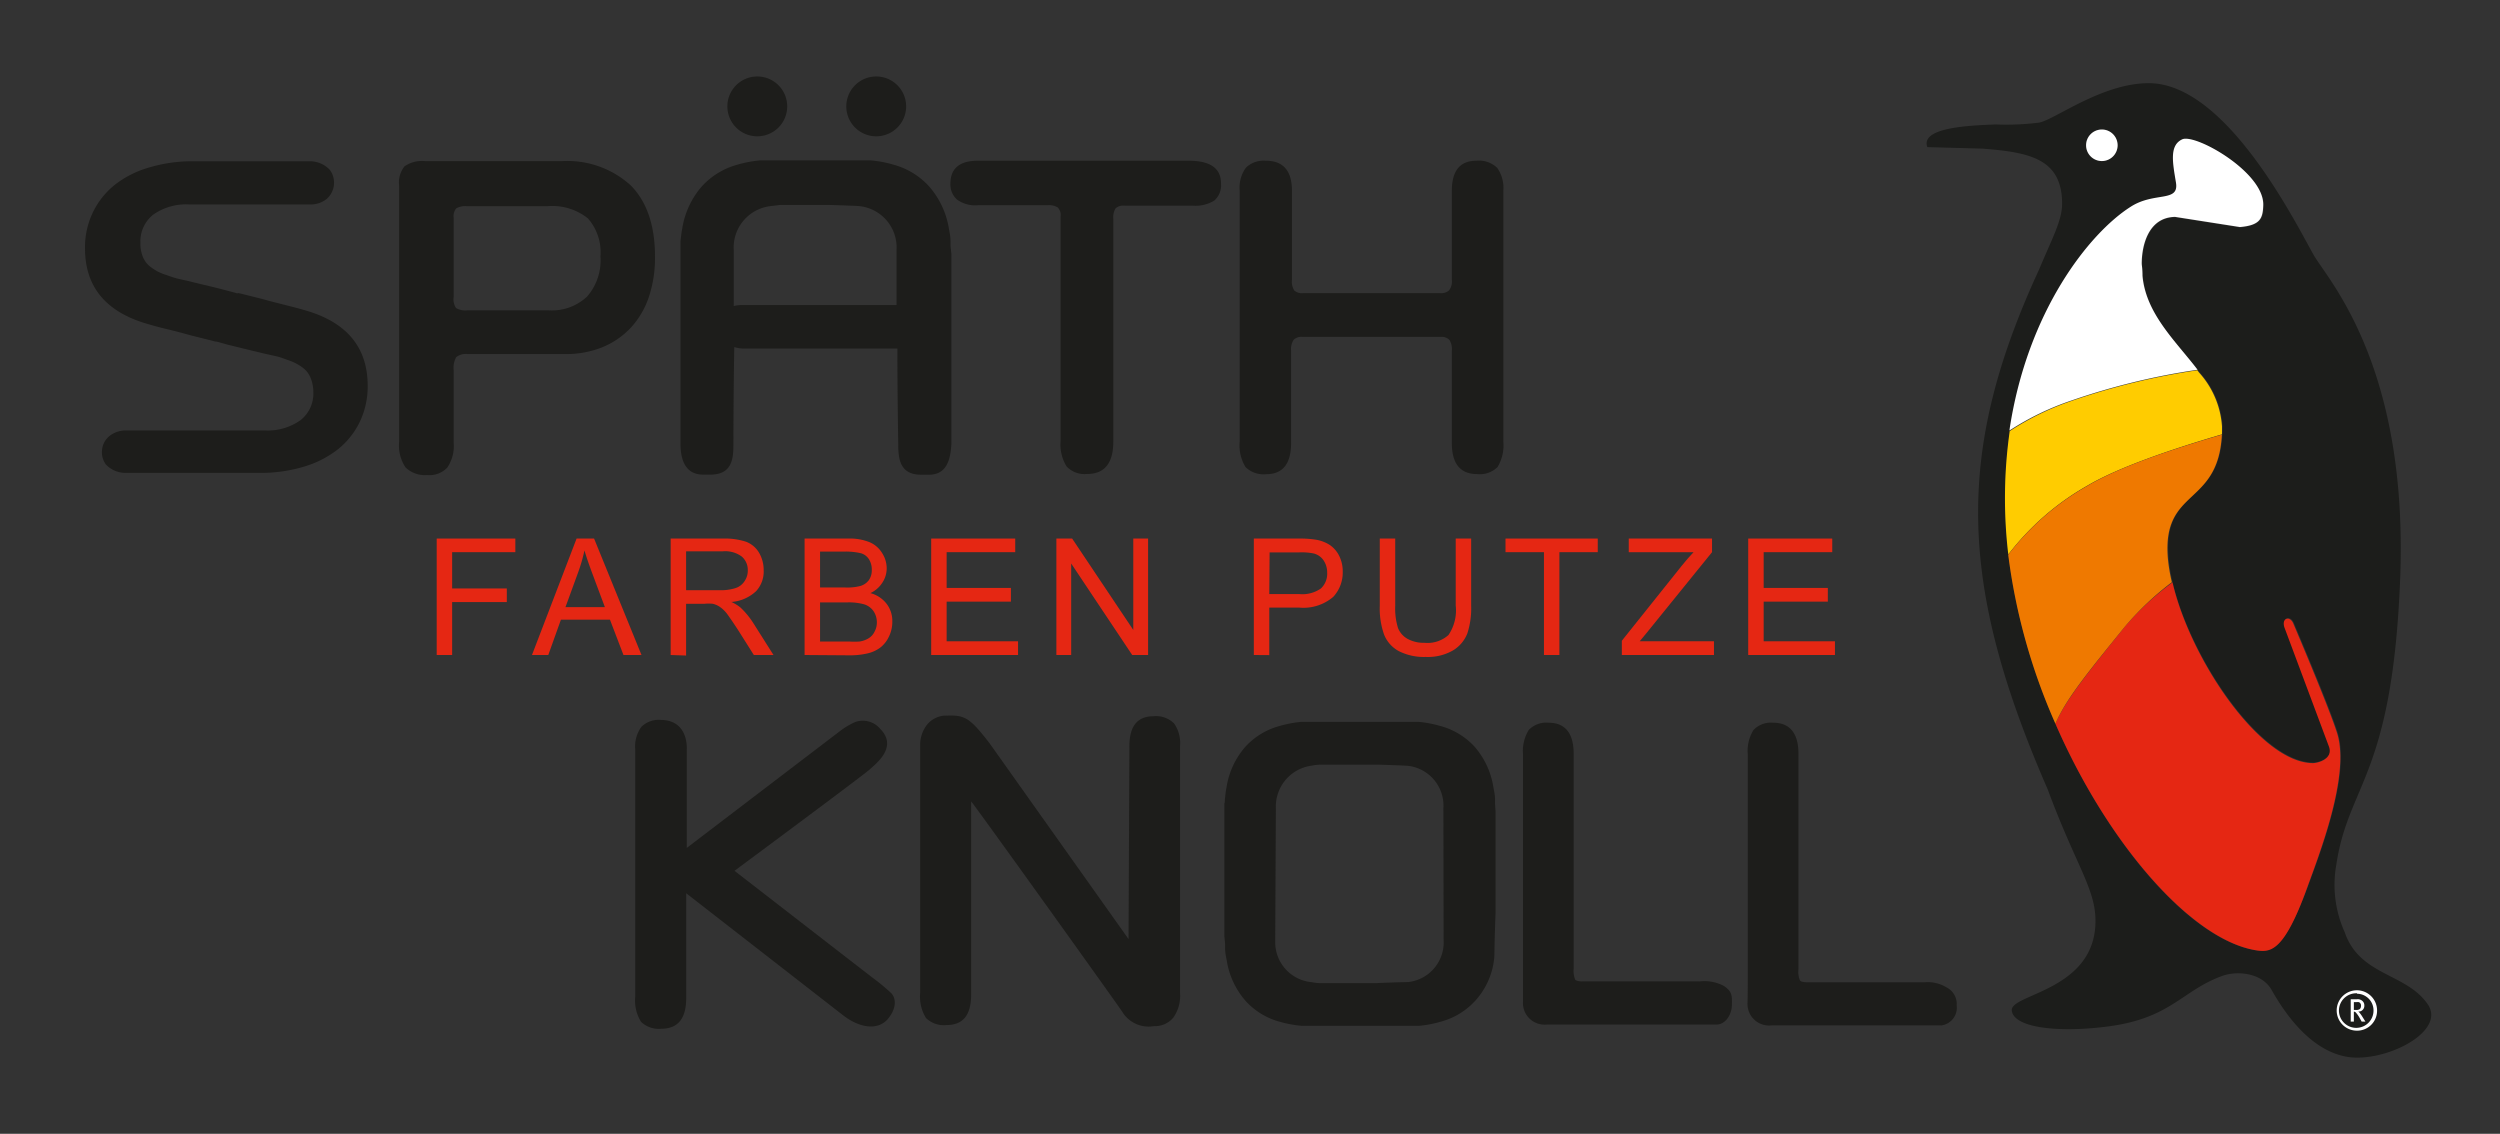 <svg id="Ebene_1" data-name="Ebene 1" xmlns="http://www.w3.org/2000/svg" viewBox="0 0 231.45 104.97"><rect x="0" y="0" width="231.45" height="104.97" fill="#333333" stroke="none"/><defs><style>.cls-1{fill:#1c1d1b;}.cls-1,.cls-2,.cls-3,.cls-4,.cls-6,.cls-7{fill-rule:evenodd;}.cls-2{fill:#e52713;}.cls-3,.cls-8{fill:#fff;}.cls-4,.cls-5{fill:#1d1d1b;}.cls-6{fill:#fc0;}.cls-7{fill:#ef7900;}</style></defs><path class="cls-1" d="M214.19,23.59c1.32,2.32,8.9,10.33,8,30.44-.77,17.86-4.77,18.55-5.89,26a10.66,10.66,0,0,0,.78,6.29c1.41,4.09,5.79,3.74,7.75,6.76,1.54,2.56-4.24,5.39-7.65,4.74-2.2-.42-4.61-2.17-6.88-6.18-.88-1.56-3.15-1.81-4.59-1.28-3.81,1.39-4.74,4-10.88,4.71-4.65.56-8.45,0-8.58-1.53S194,91.72,194,85.26c0-3-1.79-5.08-4.42-12.17-8.27-19-8.63-31.18-.8-48.14,1.18-2.83,2.13-4.52,2.13-6.08,0-4.18-3-4.77-7.38-5.11l-5.1-.14c-.67-1.87,4.11-2,6.31-2.1a24.25,24.25,0,0,0,4.05-.17c1.45-.28,5.82-3.65,10.14-3.65C206.09,7.7,212.46,20.52,214.19,23.59ZM193.12,13.45a1.46,1.46,0,1,1,1.46,1.46A1.45,1.45,0,0,1,193.12,13.45Zm8.95-.51c1.2-.56,7.63,3.06,7.5,6.12,0,1.17-.29,1.8-2.16,2l-6-.94c-2.51,0-3.09,2.7-3.09,4.32,0,.19,0,.36.07,1.13.32,3.61,3.18,6.19,5.24,8.89a8.26,8.26,0,0,1,2.14,5c0,7.6-5.59,5.38-5,12.2.6,7.11,8,18.94,13.41,18.94.45,0,1.88-.39,1.49-1.51l-4.11-11c-.34-.92.48-1.18.8-.42s3.41,8,4.08,10.23c1.18,3.92-1.74,11.33-2.82,14.3C211.45,88,210.2,88.11,209,88c-8.7-1.17-21.13-19.36-23.07-36.81a44.25,44.25,0,0,1,.14-11.21c1.64-11.1,7.42-18.33,11.22-20.76,2.27-1.45,4.54-.4,4.22-2.26S200.86,13.5,202.07,12.94Z"/><path class="cls-2" d="M196.73,58c-3.55,4.42-5.48,6.79-6.44,9C195.17,78.2,203,87.14,209,88c1.22.16,2.47.08,4.57-5.75,1.08-3,4-10.38,2.82-14.3-.67-2.2-3.76-9.47-4.08-10.23s-1.14-.5-.8.42l4.11,11c.39,1.12-1,1.51-1.49,1.51-4.86,0-11.37-9.63-13-16.73A26.32,26.32,0,0,0,196.73,58Z"/><path class="cls-3" d="M194.59,14.91a1.46,1.46,0,1,1,1.46-1.46A1.46,1.46,0,0,1,194.59,14.91Z"/><path class="cls-4" d="M63.53,92.39V82.7L78.06,94c1.64,1.26,3.29,1.37,4.16.31s.69-2,.26-2.39a18.33,18.33,0,0,0-1.72-1.42C80.11,90,68,80.62,68,80.62s12.14-9,12.56-9.42,2.63-2,.94-3.71a2.1,2.1,0,0,0-2.31-.65,6.8,6.8,0,0,0-1.34.78L63.58,78.5l0-9.1s.23-2.72-2.39-2.75a2.29,2.29,0,0,0-1.81.64,3.1,3.1,0,0,0-.57,2.1V92.28a3.74,3.74,0,0,0,.53,2.31,2.36,2.36,0,0,0,1.89.65C62.77,95.24,63.53,94.29,63.53,92.39Z"/><path class="cls-5" d="M89.91,92.05s0-17,0-17.85c0-.12,13.7,19,14,19.49A2.85,2.85,0,0,0,106.82,95a2.22,2.22,0,0,0,1.8-.78,3.46,3.46,0,0,0,.63-2.26V69.05a3.14,3.14,0,0,0-.56-2.08,2.36,2.36,0,0,0-1.9-.66c-1.49,0-2.23.92-2.23,2.75l-.08,17.88L91.62,68.82c-1.77-2.28-2.23-2.63-3.91-2.57a2.29,2.29,0,0,0-2,1,3.08,3.08,0,0,0-.52,1.84V91.93a3.74,3.74,0,0,0,.54,2.32,2.36,2.36,0,0,0,1.89.65C89.15,94.9,89.91,94,89.91,92.05Z"/><path class="cls-4" d="M138.41,74.41c0-.13,0-.27,0-.41,0-.37-.08-.75-.15-1.11a7.47,7.47,0,0,0-1.75-3.77,6.65,6.65,0,0,0-3.17-1.91,10.74,10.74,0,0,0-2-.38l-.66,0h-9.55l-.66,0a10.74,10.74,0,0,0-2,.38,6.63,6.63,0,0,0-3.16,1.91,7.4,7.4,0,0,0-1.76,3.78c-.07.35-.11.73-.15,1.1,0,.14,0,.28-.05.41l0,.75V85.84l0,.81.07.74c0,.14,0,.28,0,.42,0,.37.08.75.15,1.1a7.45,7.45,0,0,0,1.76,3.77,6.6,6.6,0,0,0,3.17,1.92,10.61,10.61,0,0,0,2,.37l.66,0h9.56l.66,0a10.64,10.64,0,0,0,2-.38,6.65,6.65,0,0,0,3.17-1.91,6.85,6.85,0,0,0,1.76-3.77c.08-.57,0-.56.15-4.39l0-9.36ZM133.65,87a3.7,3.7,0,0,1-3.28,3.92c-.28,0-2.67.07-2.93.1h-5a4.63,4.63,0,0,1-1-.09,3.71,3.71,0,0,1-3.38-3.73l0-.2.06-12.19a3.81,3.81,0,0,1,3.29-3.92,4.67,4.67,0,0,1,1-.1h5c.27,0,2.66.08,2.93.11a3.71,3.71,0,0,1,3.29,3.92Z"/><path class="cls-5" d="M141,89.85v-20a3.75,3.75,0,0,1,.53-2.27,2.25,2.25,0,0,1,1.84-.67c1.55,0,2.32,1,2.32,2.86V89.69a2.12,2.12,0,0,0,.14,1c.15.17.51.17.89.17l10.62,0a3.86,3.86,0,0,1,2.26.42c.7.49.77.8.74,1.7,0,1.11-.72,1.87-1.39,1.87h-8.36l-7.37,0A2,2,0,0,1,141,92.72C141,92,141,90.23,141,89.85Z"/><path class="cls-5" d="M161.81,89.85v-20a3.68,3.68,0,0,1,.53-2.27,2.23,2.23,0,0,1,1.83-.67c1.55,0,2.33,1,2.33,2.86v20a2,2,0,0,0,.14,1c.14.17.5.17.88.17l10.63,0a3.35,3.35,0,0,1,2.07.48,1.7,1.7,0,0,1,.93,1.64,1.66,1.66,0,0,1-1.39,1.87H171.4l-7.38,0a2,2,0,0,1-2.23-2.17C161.81,92,161.81,90.23,161.81,89.85Z"/><polygon class="cls-2" points="40.43 60.64 40.43 49.86 47.71 49.86 47.71 51.12 41.86 51.12 41.86 54.48 46.92 54.48 46.92 55.74 41.86 55.74 41.86 60.64 40.43 60.64"/><path class="cls-2" d="M49.25,60.64l4.13-10.78H55l4.39,10.78H57.72l-1.25-3.27H51.93l-1.17,3.27Zm3.1-4.43H56l-1.12-3c-.34-.91-.6-1.66-.77-2.25a15.26,15.26,0,0,1-.6,2.07Z"/><path class="cls-2" d="M62.09,60.64V49.86h4.78a6.45,6.45,0,0,1,2.19.29,2.38,2.38,0,0,1,1.2,1,3.14,3.14,0,0,1,.44,1.63A2.68,2.68,0,0,1,70,54.73a3.76,3.76,0,0,1-2.29,1,3.69,3.69,0,0,1,.86.53,7.58,7.58,0,0,1,1.18,1.44l1.86,2.94H69.79l-1.42-2.25c-.42-.65-.76-1.14-1-1.48a3,3,0,0,0-.72-.72A2,2,0,0,0,66,55.9a3.9,3.9,0,0,0-.8,0H63.52v4.79Zm1.43-6h3.06a4.46,4.46,0,0,0,1.53-.2,1.56,1.56,0,0,0,.83-.65,1.72,1.72,0,0,0,.29-1,1.64,1.64,0,0,0-.55-1.26,2.58,2.58,0,0,0-1.75-.49H63.52Z"/><path class="cls-2" d="M74.49,60.64V49.86h4a4.91,4.91,0,0,1,2,.33,2.49,2.49,0,0,1,1.17,1,2.62,2.62,0,0,1,.43,1.43,2.4,2.4,0,0,1-.38,1.29,2.63,2.63,0,0,1-1.13,1,2.8,2.8,0,0,1,1.51,1,2.6,2.6,0,0,1,.52,1.63,3.07,3.07,0,0,1-.32,1.41,2.7,2.7,0,0,1-.79,1,3.14,3.14,0,0,1-1.18.54,7.15,7.15,0,0,1-1.74.18Zm1.43-6.25h2.33a4.86,4.86,0,0,0,1.36-.13,1.47,1.47,0,0,0,.82-.54,1.56,1.56,0,0,0,.28-.94,1.78,1.78,0,0,0-.26-1,1.31,1.31,0,0,0-.74-.56,6.15,6.15,0,0,0-1.64-.15H75.92Zm0,5H78.6a6.94,6.94,0,0,0,1,0,2.33,2.33,0,0,0,.82-.3,1.44,1.44,0,0,0,.54-.6,1.78,1.78,0,0,0,.22-.91,1.86,1.86,0,0,0-.31-1,1.66,1.66,0,0,0-.86-.63,5.34,5.34,0,0,0-1.58-.18H75.92Z"/><polygon class="cls-2" points="86.21 60.64 86.21 49.86 93.99 49.86 93.99 51.12 87.64 51.12 87.64 54.43 93.59 54.43 93.59 55.7 87.64 55.7 87.64 59.37 94.25 59.37 94.25 60.64 86.21 60.64"/><polygon class="cls-2" points="97.8 60.64 97.8 49.86 99.26 49.86 104.92 58.32 104.92 49.86 106.29 49.86 106.29 60.64 104.82 60.64 99.17 52.17 99.17 60.64 97.8 60.64"/><path class="cls-2" d="M116.08,60.64V49.86h4.07a9.8,9.8,0,0,1,1.64.1,3.39,3.39,0,0,1,1.33.5,2.61,2.61,0,0,1,.86,1,3.17,3.17,0,0,1,.33,1.47,3.31,3.31,0,0,1-.87,2.32,4.24,4.24,0,0,1-3.17,1h-2.76v4.4ZM117.51,55h2.78a3,3,0,0,0,2-.52,1.86,1.86,0,0,0,.58-1.45,2,2,0,0,0-.34-1.16,1.58,1.58,0,0,0-.91-.63,5.61,5.61,0,0,0-1.33-.1h-2.75Z"/><path class="cls-2" d="M134.77,49.86h1.43v6.22a7.46,7.46,0,0,1-.36,2.58,3.18,3.18,0,0,1-1.33,1.56,4.66,4.66,0,0,1-2.51.6,5.15,5.15,0,0,1-2.48-.53,3,3,0,0,1-1.37-1.51,7.22,7.22,0,0,1-.41-2.7V49.86h1.43v6.22a6.14,6.14,0,0,0,.26,2.07,2,2,0,0,0,.89,1,3.09,3.09,0,0,0,1.55.36,2.91,2.91,0,0,0,2.23-.72,4.07,4.07,0,0,0,.67-2.74Z"/><polygon class="cls-2" points="142.94 60.64 142.94 51.12 139.38 51.12 139.38 49.86 147.92 49.86 147.92 51.12 144.37 51.12 144.37 60.64 142.94 60.64"/><path class="cls-2" d="M150.15,60.64V59.32l5.52-6.91c.39-.49.77-.92,1.12-1.29h-6V49.86h7.71v1.26l-6.06,7.48-.64.77h6.88v1.27Z"/><polygon class="cls-2" points="161.85 60.64 161.85 49.86 169.63 49.86 169.63 51.12 163.28 51.12 163.28 54.43 169.22 54.43 169.22 55.7 163.28 55.7 163.28 59.37 169.88 59.37 169.88 60.64 161.85 60.64"/><path class="cls-5" d="M90.53,19H97a1.51,1.51,0,0,1,.93.21,1,1,0,0,1,.26.82v20.8a3.86,3.86,0,0,0,.56,2.36,2.3,2.3,0,0,0,1.9.69c1.61,0,2.42-1,2.42-3V20.22a1.51,1.51,0,0,1,.21-.93,1.06,1.06,0,0,1,.82-.25h6.33a3.29,3.29,0,0,0,2-.48,1.89,1.89,0,0,0,.61-1.58c0-1.41-1-2.1-3-2.1H90.53c-1.69,0-2.54.71-2.54,2.13a1.86,1.86,0,0,0,.64,1.49A2.87,2.87,0,0,0,90.53,19Z"/><path class="cls-5" d="M119.53,41V32.46a1.51,1.51,0,0,1,.24-1,1,1,0,0,1,.82-.27h12.8a1,1,0,0,1,.79.27,1.58,1.58,0,0,1,.23,1V41c0,1.93.78,2.89,2.34,2.89a2.32,2.32,0,0,0,1.9-.66,3.91,3.91,0,0,0,.53-2.35V17.65a3.21,3.21,0,0,0-.57-2.11,2.43,2.43,0,0,0-1.93-.66c-1.51,0-2.27.93-2.27,2.79v8.22a1.36,1.36,0,0,1-.26,1,1.11,1.11,0,0,1-.83.25H120.66a1.1,1.1,0,0,1-.84-.25,1.58,1.58,0,0,1-.21-1V17.67c0-1.86-.81-2.79-2.42-2.79a2.36,2.36,0,0,0-1.84.64,3.14,3.14,0,0,0-.58,2.13V40.89a3.83,3.83,0,0,0,.54,2.35,2.38,2.38,0,0,0,1.92.66C118.76,43.9,119.53,42.94,119.53,41Z"/><path class="cls-4" d="M88,22.75c0-.14,0-.28,0-.43,0-.38-.08-.78-.15-1.15A7.79,7.79,0,0,0,86,17.24a6.9,6.9,0,0,0-3.3-2,10.78,10.78,0,0,0-2.07-.39l-.69,0H71.05l-.69,0a10.92,10.92,0,0,0-2.07.39,6.9,6.9,0,0,0-3.3,2,7.77,7.77,0,0,0-1.83,3.93c-.08.37-.11.77-.16,1.15,0,.15,0,.29,0,.43l0,.78V41.07c0,1.56.49,2.87,2.09,2.87h.68c2,0,2.13-1.45,2.13-2.81,0,0,0-4.58.08-9a2.93,2.93,0,0,0,.93.14H83.08c0,4.38.08,8.87.08,8.87,0,1.36.16,2.81,2.12,2.81H86c1.6,0,2-1.31,2.08-2.87V23.53Zm-5.08,5.49H68.7a3.54,3.54,0,0,0-.77.09c0-2.43,0-4.25,0-4.28v-.88a3.86,3.86,0,0,1,3.43-4.09l.89-.11h4.23c.28,0,2.77.08,3.06.11A3.85,3.85,0,0,1,83,23.17v.88s0,1.8,0,4.19Z"/><path class="cls-5" d="M21.8,27.11l-.87-.23c-.64-.17-1.39-.36-2.27-.56L17.36,26l-.85-.19a5.89,5.89,0,0,1-.62-.18l-.61-.21a4.4,4.4,0,0,1-1.43-.78,2.2,2.2,0,0,1-.65-.93A3.26,3.26,0,0,1,13,22.45a3.14,3.14,0,0,1,1.19-2.58,5.24,5.24,0,0,1,3.32-.94H28.39l.42,0a2.4,2.4,0,0,0,1.41-.49,2,2,0,0,0,.31-2.72,2.53,2.53,0,0,0-1.82-.79l-.52,0H17.91a13.87,13.87,0,0,0-4.15.59,9.19,9.19,0,0,0-3.18,1.63,7.36,7.36,0,0,0-2,2.55,7.46,7.46,0,0,0-.71,3.3q0,5.34,5.82,7c.44.13,1,.29,1.76.47s1.47.37,2.22.58l2,.5c.59.16.06,0,.52.11l.85.24,2.28.56,1.3.31.85.19a6,6,0,0,1,.62.17l.61.22a4.57,4.57,0,0,1,1.43.77,2.2,2.2,0,0,1,.65.93,3.51,3.51,0,0,1,.23,1.28,3.12,3.12,0,0,1-1.19,2.57,5.24,5.24,0,0,1-3.32.95H12l-.42,0a2.44,2.44,0,0,0-1.41.49,1.88,1.88,0,0,0-.72,1.28A1.94,1.94,0,0,0,9.8,43a2.51,2.51,0,0,0,1.83.78c.17,0,.34,0,.52,0H24a13.88,13.88,0,0,0,4.15-.58,9.38,9.38,0,0,0,3.18-1.64,7.36,7.36,0,0,0,2-2.55,7.59,7.59,0,0,0,.71-3.29q0-5.35-5.82-7c-.44-.13-1-.28-1.76-.47s-1.47-.37-2.22-.58l-2-.5C21.72,27.06,22.26,27.26,21.8,27.11Z"/><path class="cls-5" d="M42,41V34.25a2,2,0,0,1,.24-1.19,1.46,1.46,0,0,1,1.07-.28h9a9.06,9.06,0,0,0,3.45-.63,7.54,7.54,0,0,0,2.64-1.81,7.94,7.94,0,0,0,1.67-2.84,11.46,11.46,0,0,0,.57-3.73q0-4.32-2.23-6.59A8.7,8.7,0,0,0,52,14.92H39.38a2.83,2.83,0,0,0-1.93.48,2.41,2.41,0,0,0-.5,1.78V40.92a3.62,3.62,0,0,0,.6,2.36,2.58,2.58,0,0,0,2,.7,2.27,2.27,0,0,0,1.85-.68A3.51,3.51,0,0,0,42,41ZM42,27.5V20.16a1.13,1.13,0,0,1,.24-.87,1.72,1.72,0,0,1,1-.2h7.43a5.28,5.28,0,0,1,3.76,1.13,4.74,4.74,0,0,1,1.16,3.51,5.11,5.11,0,0,1-1.24,3.73,4.76,4.76,0,0,1-3.57,1.27h-7.5a1.74,1.74,0,0,1-1.06-.21A1.47,1.47,0,0,1,42,27.5Z"/><path class="cls-5" d="M67.34,9.85a2.77,2.77,0,1,1,2.77,2.77A2.77,2.77,0,0,1,67.34,9.85Z"/><path class="cls-5" d="M78.35,9.85a2.77,2.77,0,1,1,2.76,2.77A2.77,2.77,0,0,1,78.35,9.85Z"/><path class="cls-6" d="M185.93,51.33a24.33,24.33,0,0,1,7.3-6.36c2.93-1.74,8-3.44,12.48-4.76,0-.24,0-.48,0-.74a8.26,8.26,0,0,0-2.14-5l-.14-.19a64,64,0,0,0-11.68,2.85,25.33,25.33,0,0,0-5.7,2.79l0,.06a44.25,44.25,0,0,0-.14,11.21A1.23,1.23,0,0,1,185.93,51.33Z"/><path class="cls-7" d="M196.73,58a27.19,27.19,0,0,1,4.34-4.1,15.79,15.79,0,0,1-.37-2.2c-.55-6.58,4.65-4.75,5-11.46-4.53,1.32-9.55,3-12.48,4.76a24.33,24.33,0,0,0-7.3,6.36A56,56,0,0,0,190.29,67C191.25,64.75,193.18,62.38,196.73,58Z"/><path class="cls-3" d="M191.77,37.08a64,64,0,0,1,11.68-2.85c-2-2.63-4.79-5.17-5.1-8.7,0-.77-.07-.94-.07-1.13,0-1.62.58-4.28,3.09-4.32l6,.94c1.87-.16,2.12-.79,2.16-2,.13-3.06-6.3-6.68-7.5-6.12s-.89,2.12-.58,4-2,.81-4.22,2.26c-3.79,2.42-9.56,9.64-11.2,20.7A25.33,25.33,0,0,1,191.77,37.08Z"/><path class="cls-8" d="M218.21,95.42a1.87,1.87,0,1,1,1.86-1.87A1.85,1.85,0,0,1,218.21,95.42Zm0-3.46a1.6,1.6,0,1,0,1.53,1.59A1.54,1.54,0,0,0,218.21,92Zm.43,2.62c-.06-.12-.09-.17-.17-.31a2.72,2.72,0,0,0-.36-.52.23.23,0,0,0-.19-.09v.92h-.29V92.51h.58a.64.64,0,0,1,.49.15.52.52,0,0,1,.19.42.53.53,0,0,1-.56.57.73.73,0,0,1,.18.19,2.73,2.73,0,0,1,.18.26l.3.48Zm-.25-1.8a.76.76,0,0,0-.25,0h-.22v.72h.2a.52.52,0,0,0,.36-.09.4.4,0,0,0,.1-.28A.33.33,0,0,0,218.39,92.78Z"/></svg>